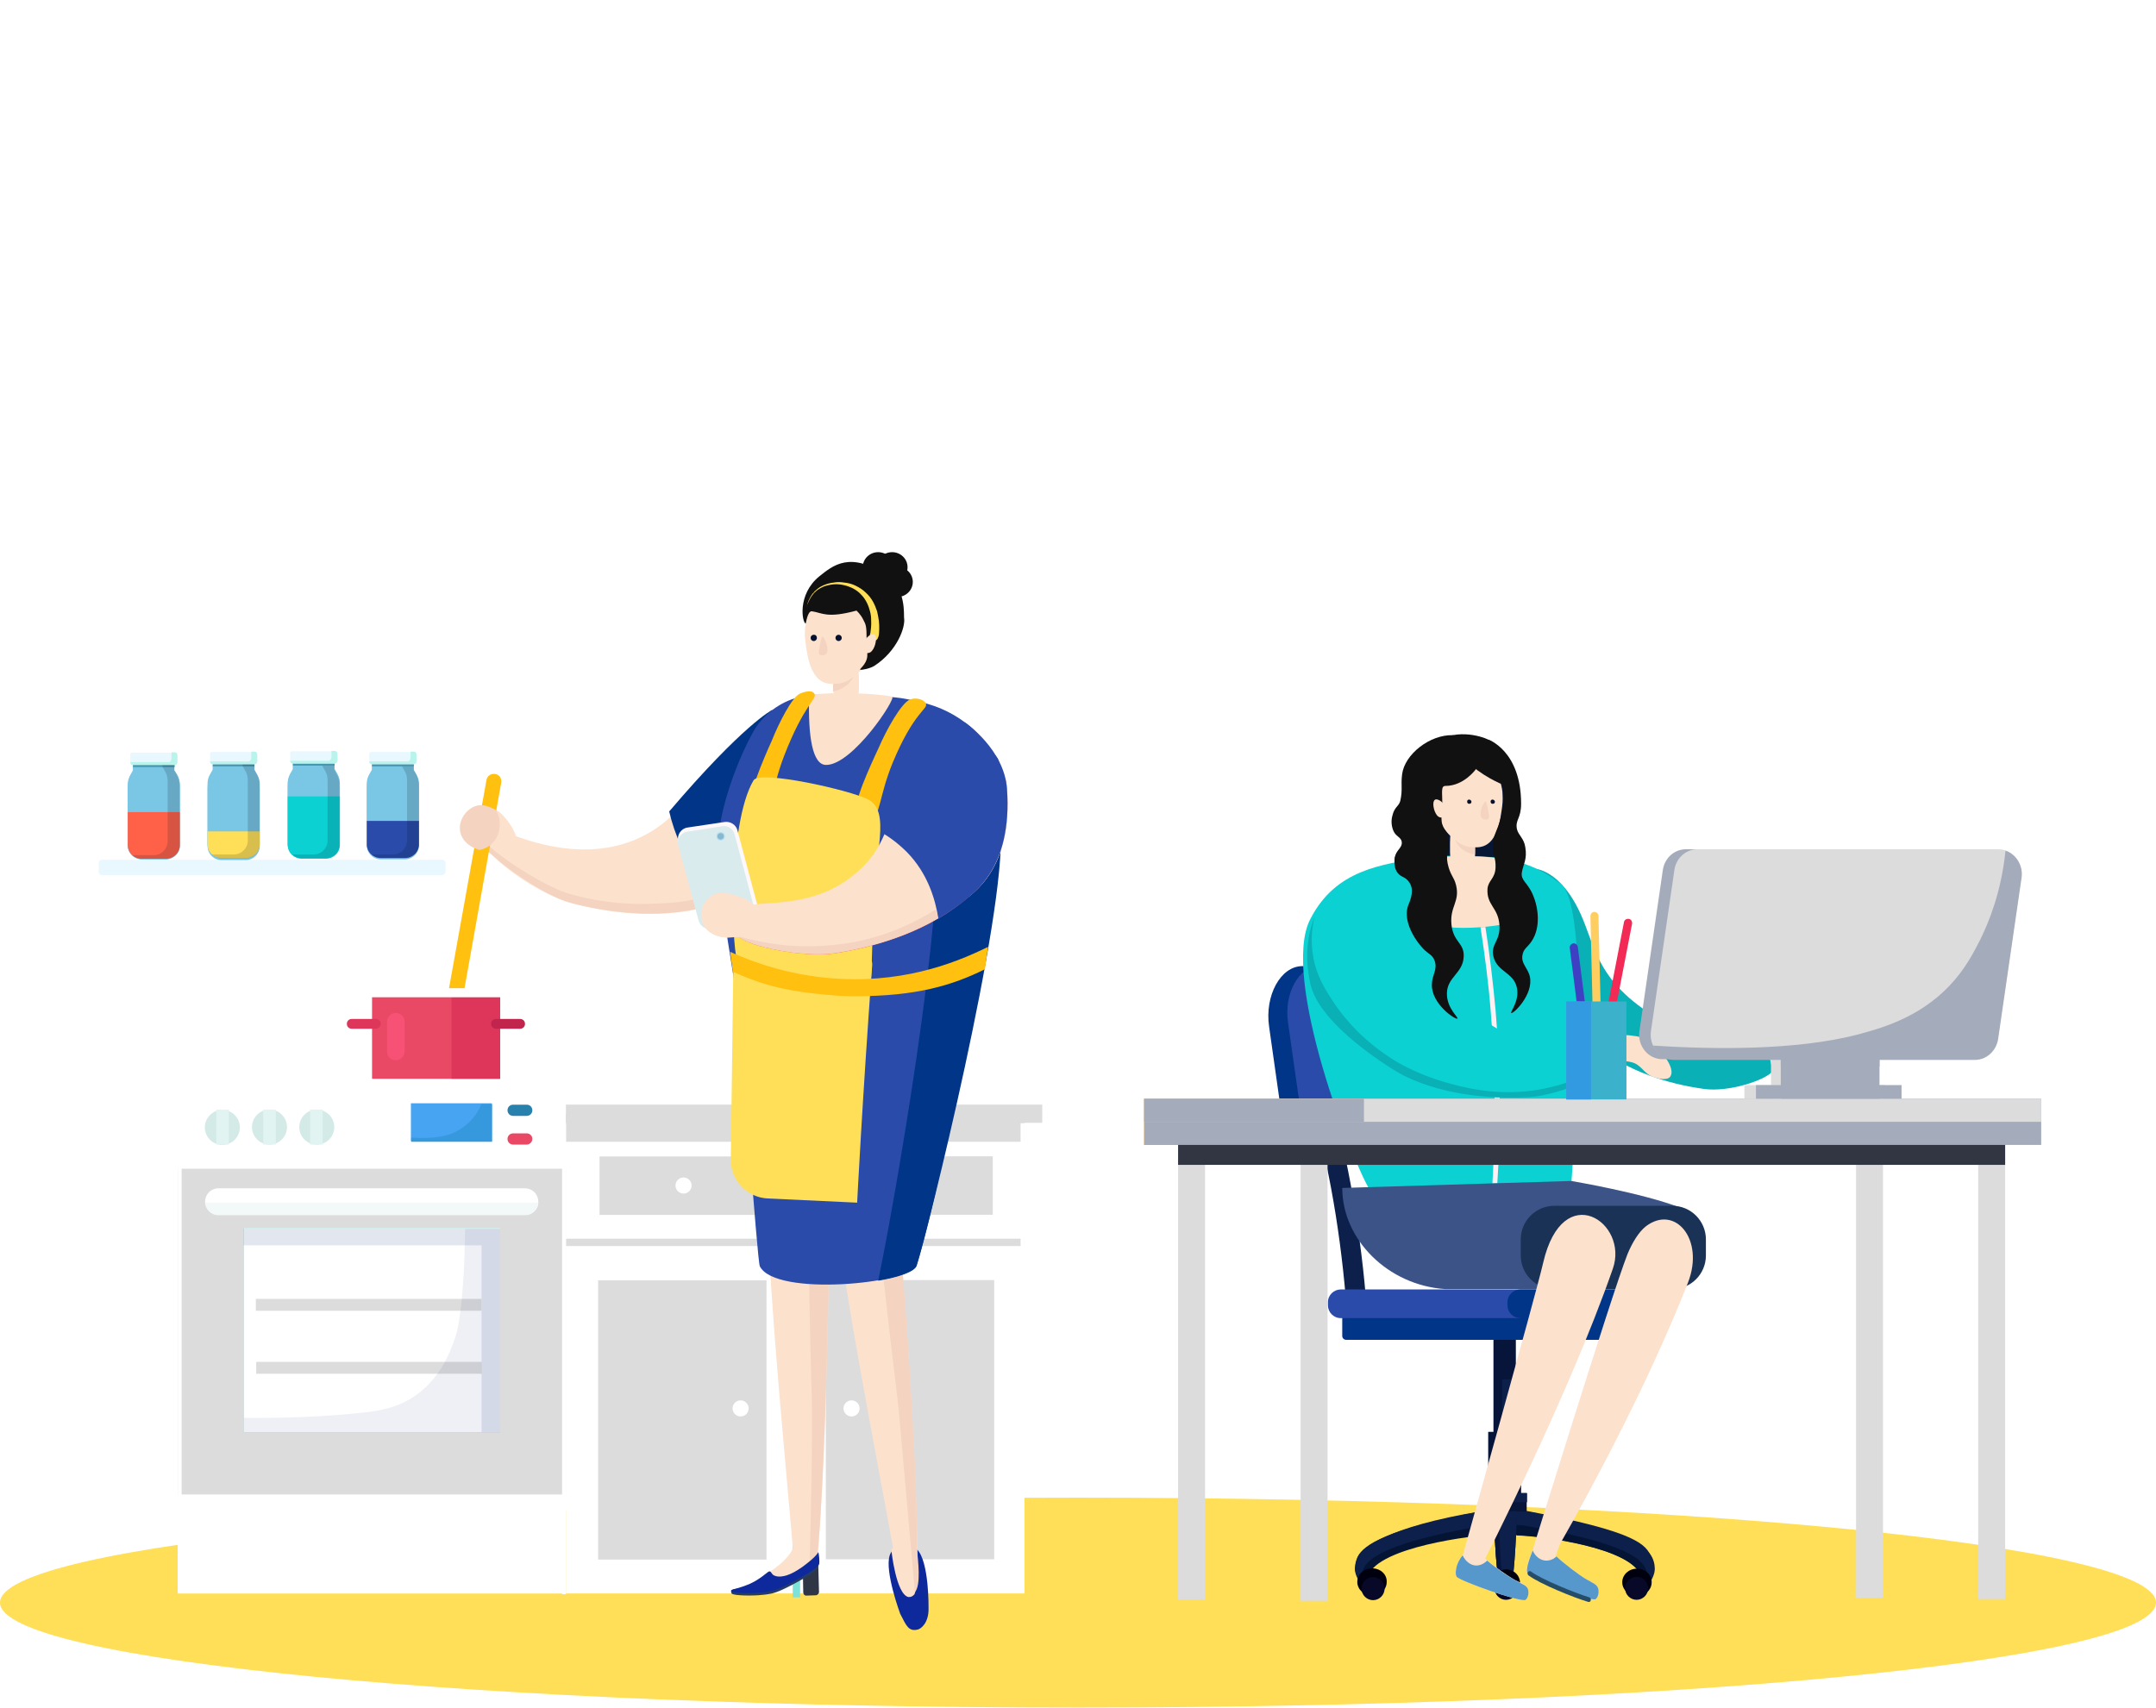 <svg id="i-index-point3" version="1.1" xmlns="http://www.w3.org/2000/svg" xmlns:xlink="http://www.w3.org/1999/xlink" x="0px" y="0px" viewBox="0 0 616 488" style="enable-background:new 0 0 616 488;" xml:space="preserve">
<style type="text/css">
	#i-index-point3 .st0{fill-rule:evenodd;clip-rule:evenodd;fill:#FFDF57;}
	#i-index-point3 .st1{fill:#FFFFFF;}
	#i-index-point3 .st2{fill:#DCDCDC;}
	#i-index-point3 .st3{fill:#7DE2D8;}
	#i-index-point3 .st4{opacity:0.13;fill:#1C3F84;}
	#i-index-point3 .st5{fill:#D3EAE7;}
	#i-index-point3 .st6{fill:#E1F4F2;}
	#i-index-point3 .st7{fill:#46A4F2;}
	#i-index-point3 .st8{fill:#3699DD;}
	#i-index-point3 .st9{fill:#2881AD;}
	#i-index-point3 .st10{fill:#EA4965;}
	#i-index-point3 .st11{opacity:7.000000e-02;fill:#16257C;}
	#i-index-point3 .st12{fill:#F2F9F8;}
	#i-index-point3 .st13{fill:#B8F4EB;}
	#i-index-point3 .st14{fill:#041435;}
	#i-index-point3 .st15{fill:#0D204C;}
	#i-index-point3 .st16{fill:#1D263F;}
	#i-index-point3 .st17{fill:#08153A;}
	#i-index-point3 .st18{fill:#01000F;}
	#i-index-point3 .st19{fill:#080828;}
	#i-index-point3 .st20{fill:#003587;}
	#i-index-point3 .st21{fill:#2A4BA9;}
	#i-index-point3 .st22{fill:#FCE1CD;}
	#i-index-point3 .st23{fill:#F4D3C1;}
	#i-index-point3 .st24{fill:#FFC00F;}
	#i-index-point3 .st25{fill:#DD365A;}
	#i-index-point3 .st26{fill:#F75276;}
	#i-index-point3 .st27{fill:#C1254E;}
	#i-index-point3 .st28{fill:#0E299B;}
	#i-index-point3 .st29{fill:#2F3747;}
	#i-index-point3 .st30{fill:#233B66;}
	#i-index-point3 .st31{fill:#FFDF57;}
	#i-index-point3 .st32{fill:#F27272;}
	#i-index-point3 .st33{fill:#FFF8FA;}
	#i-index-point3 .st34{fill:#DAEBED;}
	#i-index-point3 .st35{fill:#AEDCF6;}
	#i-index-point3 .st36{fill:#89B7CC;}
	#i-index-point3 .st37{fill:#111111;}
	#i-index-point3 .st38{fill:#061130;}
	#i-index-point3 .st39{fill:#09B0B6;}
	#i-index-point3 .st40{fill:#071635;}
	#i-index-point3 .st41{fill:#0BD1D3;}
	#i-index-point3 .st42{fill:#FFF0F4;}
	#i-index-point3 .st43{fill:#3C5387;}
	#i-index-point3 .st44{fill:#193256;}
	#i-index-point3 .st45{fill:#5697CC;}
	#i-index-point3 .st46{fill:#254D68;}
	#i-index-point3 .st47{fill:#E9F8FF;}
	#i-index-point3 .st48{fill:#F9A716;}
	#i-index-point3 .st49{fill:#323642;}
	#i-index-point3 .st50{fill:#A4ABBB;}
	#i-index-point3 .st51{fill:#7AC6E5;}
	#i-index-point3 .st52{fill:#4596AF;}
	#i-index-point3 .st53{fill:#FE6148;}
	#i-index-point3 .st54{opacity:0.16;fill:#011019;}
	#i-index-point3 .st55{fill:#F22A55;}
	#i-index-point3 .st56{fill:#3F3FC4;}
	#i-index-point3 .st57{fill:#FFCE61;}
	#i-index-point3 .st58{fill:#3BB1CC;}
	#i-index-point3 .st59{fill:#329AE0;}
</style>
<g>
	<path id="楕円形_1274_のコピー_3" class="st0" d="M308,428c170.1,0,308,13.4,308,30s-137.9,30-308,30S0,474.6,0,458
		S137.9,428,308,428z"/>
</g>
<g>
	<g>
		<rect x="50.8" y="308.6" class="st1" width="110.9" height="146.8"/>
		<rect x="50.8" y="334" class="st2" width="110.9" height="93.1"/>
		<rect x="69.7" y="351" class="st3" width="73.2" height="58.3"/>
		<rect x="69.7" y="351" class="st1" width="73.2" height="58.3"/>
		<polygon class="st4" points="69.6,351.1 69.6,355.9 137.6,355.9 137.6,409.3 142.9,409.3 142.9,351.1 		"/>
		<path class="st1" d="M150,347.2H62.4c-2.1,0-3.8-1.7-3.8-3.8l0,0c0-2.1,1.7-3.8,3.8-3.8H150c2.1,0,3.8,1.7,3.8,3.8l0,0
			C153.9,345.5,152.2,347.2,150,347.2z"/>
		<ellipse transform="matrix(0.23 -0.973 0.973 0.23 -264.507 309.993)" class="st5" cx="63.6" cy="322.1" rx="5" ry="5"/>
		<rect x="61.8" y="317.1" class="st6" width="3.6" height="10"/>
		<circle class="st5" cx="77" cy="322.1" r="5"/>
		<rect x="75.2" y="317.1" class="st6" width="3.6" height="10"/>
		<ellipse transform="matrix(0.924 -0.383 0.383 0.924 -116.384 59.109)" class="st5" cx="90.4" cy="322.1" rx="5" ry="5"/>
		<rect x="88.6" y="317.1" class="st6" width="3.6" height="10"/>
		<rect x="117.4" y="315.3" class="st7" width="23.1" height="10.8"/>
		<path class="st8" d="M137.5,315.5c-0.6,1.9-2.9,5.9-7.8,8.2c-2.4,1.1-6.5,1.8-12.2,1.4v1.2h23.1v-10.8H137.5z"/>
		<path class="st9" d="M150.5,318.9h-3.9c-0.9,0-1.6-0.7-1.6-1.6l0,0c0-0.9,0.7-1.6,1.6-1.6h3.9c0.9,0,1.6,0.7,1.6,1.6l0,0
			C152.1,318.2,151.4,318.9,150.5,318.9z"/>
		<path class="st10" d="M150.5,327.1h-3.9c-0.9,0-1.6-0.7-1.6-1.6l0,0c0-0.9,0.7-1.6,1.6-1.6h3.9c0.9,0,1.6,0.7,1.6,1.6l0,0
			C152.1,326.3,151.4,327.1,150.5,327.1z"/>
		<rect x="73.1" y="371.2" class="st2" width="64.5" height="3.4"/>
		<rect x="73.2" y="389.2" class="st2" width="64.5" height="3.4"/>
		<path class="st11" d="M132.9,351.1c-0.1,4.9-0.2,9.2-0.4,12.7c-0.8,13.2-1.9,16.9-2.5,18.6c-1.2,3.5-4,11.4-11.4,16.5
			c-5.1,3.5-10.2,4.2-14,4.7c-12.3,1.4-24.8,1.7-34.9,1.6v4.2h73.2v-58.2H132.9z"/>
		<path class="st12" d="M58.6,343.7c0.1,1.9,1.8,3.6,3.8,3.6H150c2.1,0,3.7-1.7,3.8-3.6H58.6z"/>
		<rect x="50.8" y="321" class="st1" width="1.1" height="134.2"/>
	</g>
</g>
<g>
	
		<rect x="161.7" y="318.3" transform="matrix(-1 -1.224647e-16 1.224647e-16 -1 454.408 773.679)" class="st1" width="131" height="137.1"/>
	
		<rect x="235.5" y="330.5" transform="matrix(-1 -1.224647e-16 1.224647e-16 -1 519.141 677.659)" class="st2" width="48.1" height="16.7"/>
	
		<rect x="235.9" y="365.9" transform="matrix(-1 -1.224647e-16 1.224647e-16 -1 519.956 811.517)" class="st2" width="48.1" height="79.8"/>
	<rect x="171.3" y="330.5" class="st2" width="48.1" height="16.7"/>
	<rect x="170.9" y="365.9" class="st2" width="48.1" height="79.8"/>
	<rect x="161.7" y="354" class="st2" width="131" height="2.1"/>
	<rect x="226.5" y="322.3" class="st3" width="2.1" height="134.2"/>
	<circle class="st1" cx="243.3" cy="402.5" r="2.3"/>
	<circle class="st1" cx="211.6" cy="402.5" r="2.3"/>
	<circle class="st13" cx="259.6" cy="339.6" r="2.3"/>
	<circle class="st1" cx="195.3" cy="338.8" r="2.3"/>
	
		<rect x="161.7" y="318.3" transform="matrix(-1 -1.224647e-16 1.224647e-16 -1 454.408 644.598)" class="st2" width="131" height="8"/>
	
		<rect x="161.7" y="315.7" transform="matrix(-1 -1.224647e-16 1.224647e-16 -1 459.487 636.584)" class="st2" width="136.1" height="5.2"/>
	<rect x="160.6" y="321.4" class="st1" width="1.1" height="134.2"/>
	<rect x="291.6" y="321" class="st1" width="1.1" height="134.2"/>
</g>
<g>
	<g>
		<path class="st14" d="M427.6,433.8c-0.4-0.7-4-1.2-4.3-1.9c-27.1,5.1-33.7,9.6-35.4,13c-0.8,1.7-0.8,3.5-0.8,3.5
			c0.1,2.7,2.9,6.1,2.9,5.1c0-0.7,0.3-1.9,1-3.4c3.2-7.9,29-11.3,36.6-11.6C427.1,437.9,428.2,434.9,427.6,433.8z"/>
		<path class="st15" d="M428.3,431.1c-29.1,4.2-38.6,10.4-40.3,13.8c-0.8,1.7-0.8,3.5-0.8,3.5c0.1,1.7,1.2,3.7,2,4.7
			c-0.2-0.5-0.3-1.1-0.3-1.6c0,0,0-1.8,0.8-3.5c1.7-3.4,9.7-8.2,38.1-12.6C427.8,435.3,428.5,431.8,428.3,431.1z"/>
		<path class="st16" d="M436.6,432c-0.3,0.6-0.9,2.8-1.3,3.5c-0.6,1-1.5,2.6-2.1,3.3c7.6,0.2,32.5,3.5,35.7,11.4
			c0.6,1.5,1,2.8,1,3.4c0,1,2.8-2.4,2.9-5.1c0,0,0.1-1.8-0.8-3.5C470.3,441.5,462.9,437.1,436.6,432z"/>
		<path class="st14" d="M436,432.1c-0.3,0.6-5.6,0.8-6,1.5c-0.6,1,3.5,4.4,3,5.1c7.6,0.2,32.5,3.5,35.7,11.4c0.6,1.5,1,2.8,1,3.4
			c0,1,2.8-2.4,2.9-5.1c0,0,0.1-1.8-0.8-3.5C470.1,441.5,463.1,437.3,436,432.1z"/>
		<path class="st15" d="M436.2,431.8c-1.2,0-5.2-0.9-5.6-0.1c0,0.1-2.3,2.3-1,3.5c0.6,0.5,5.5,0.7,5.4,0.7
			c26.8,4.5,33.4,8.8,35.1,12.2c0.9,1.7,0.8,3.5,0.8,3.5c0,0.5-0.1,1.1-0.3,1.6c0.8-1,2-3,2-4.7c0,0,0.1-1.8-0.8-3.5
			C470.3,441.5,468.1,437.8,436.2,431.8z"/>
		<rect x="426.7" y="374.7" class="st17" width="6.4" height="39.5"/>
		<rect x="429.2" y="394.2" class="st15" width="3.9" height="13.8"/>
		<rect x="425.2" y="409.2" class="st17" width="9.4" height="19.6"/>
		<rect x="428.3" y="409.2" class="st15" width="6.3" height="15.7"/>
		<rect x="423.7" y="426.7" class="st17" width="12.5" height="5.3"/>
		<rect x="426.3" y="426.7" class="st15" width="10" height="2.6"/>
		<path class="st17" d="M427,431.7c-0.3,1.7,0.4,19,1.6,21.4c0.1,0.2,2.5,1.5,3.2,0c0.9-1.9,1.7-20.4,1.6-21.4
			C433.4,429.5,427.4,429.5,427,431.7z"/>
		<path class="st15" d="M427,431.7c-0.3,1.7,0.4,19,1.6,21.4c0.1,0.2,2.5,1.5,3.2,0c0.9-1.9,1.7-20.4,1.6-21.4
			C433.4,429.5,427.4,429.5,427,431.7z"/>
		<path class="st17" d="M427,431.7c-0.3,1.7,0.4,19,1.6,21.4c0,0.1,0.4,0.3,1,0.5c-0.9-5-1.4-18.4-1.2-19.9c0.3-2.4,5.5-1.7,5.5-1.8
			C433.9,428.9,427.4,429.5,427,431.7z"/>
		<path class="st18" d="M392,448.2c-2.3,0-4.2,1.7-4.2,3.9c0,2.1,1.9,3.9,4.2,3.9c2.3,0,4.2-1.7,4.2-3.9
			C396.3,449.9,394.4,448.2,392,448.2z"/>
		<path class="st18" d="M430.3,448.5c-2.2,0-4,1.7-4,3.9c0,2.1,1.8,3.9,4,3.9c2.2,0,4-1.7,4-3.9
			C434.3,450.2,432.5,448.5,430.3,448.5z"/>
		<path class="st18" d="M467.7,448.3c-2.3,0-4.2,1.7-4.2,3.9c0,2.1,1.9,3.9,4.2,3.9c2.3,0,4.2-1.7,4.2-3.9
			C472,450.1,470.1,448.3,467.7,448.3z"/>
		<path class="st19" d="M392.3,450.7c-1.8,0-3.3,1.5-3.3,3.3c0,1.8,1.5,3.3,3.3,3.3c1.8,0,3.3-1.5,3.3-3.3
			C395.6,452.1,394.1,450.7,392.3,450.7z"/>
		<path class="st19" d="M430.3,450.6c-1.8,0-3.3,1.5-3.3,3.3c0,1.8,1.5,3.3,3.3,3.3c1.8,0,3.3-1.5,3.3-3.3
			C433.5,452.1,432.1,450.6,430.3,450.6z"/>
		<path class="st19" d="M467.6,450.6c-1.8,0-3.3,1.5-3.3,3.3c0,1.8,1.5,3.3,3.3,3.3s3.3-1.5,3.3-3.3
			C470.9,452.1,469.4,450.6,467.6,450.6z"/>
		<path class="st20" d="M472.3,382.9l-87.7,0c-0.6,0-1.1-0.5-1.1-1.1l0-8.9l89.9,0l0,8.9C473.4,382.4,472.9,382.9,472.3,382.9z"/>
		<path class="st15" d="M384.5,370.8c-0.9-10.5-2.3-21.1-4.2-31.3c-1.8-9.5-4-19-6.6-28.2l5.5-1.6c2.6,9.4,4.9,19,6.7,28.7
			c1.9,10.5,3.4,21.2,4.3,31.9L384.5,370.8z"/>
		<path class="st21" d="M462.1,376.7l-79,0c-2.1,0-3.7-1.7-3.7-3.7l0-0.8c0-2.1,1.7-3.7,3.7-3.7l79,0c2.1,0,3.7,1.7,3.7,3.7l0,0.8
			C465.9,375,464.2,376.7,462.1,376.7z"/>
		<g>
			<path class="st20" d="M419.1,326.6l-43.9,0.1c-4.6,0-8.6-4.8-9.5-11.4l-3.1-21.9c-1.3-8.9,3.3-17.3,9.5-17.3l43.7,0
				c4.6,0,8.5,4.7,9.5,11.2l3.3,21.8C429.9,318.1,425.3,326.6,419.1,326.6z"/>
			<path class="st21" d="M421,323.2l-41.2,0.1c-4.3,0-8.1-4.4-8.9-10.7l-2.9-20.4c-1.2-8.3,3.1-16.1,8.9-16.1l41,0
				c4.3,0,8,4.4,8.9,10.5l3.1,20.4C431.1,315.3,426.8,323.2,421,323.2z"/>
		</g>
		<path class="st20" d="M475.4,376.7l-41,0c-2.1,0-3.7-1.7-3.7-3.7l0-0.8c0-2.1,1.7-3.7,3.7-3.7l41,0c2.1,0,3.7,1.7,3.7,3.7l0,0.8
			C479.1,375,477.5,376.7,475.4,376.7z"/>
		<path class="st20" d="M474,382.9l-38.8,0c-0.4,0-0.7-0.3-0.7-0.7l0-9.4l40.1,0l0,9.4C474.7,382.6,474.4,382.9,474,382.9z"/>
	</g>
</g>
<g>
	<g>
		<g>
			<path class="st22" d="M147.5,240.2c0.2-2.9-3.9-7.7-5.2-8.4c-1.8-1-4-2.2-6.4-1.4c-2.5,0.9-4.5,3.6-4.4,6.4
				c0.1,3.6,3.5,5.6,5.8,6.2C148,245.8,147.3,243.5,147.5,240.2z"/>
			<path class="st22" d="M198.4,224.7c0,0-13.9,29.5-54,13.1c-1-0.4-4.8,4.7-4.8,4.7c1,3.5,14.7,13.2,23.6,15.6
				c8.6,2.3,24.2,5.1,39,1c3.4-0.9,26.8-9.5,27.1-22.4C229.6,225.6,198.4,224.7,198.4,224.7z"/>
			<path class="st23" d="M219.2,245.8c-3.1,2.2-6.3,6.2-15.5,9.6c-6.8,2.6-12.4,2.7-18.2,2.9c-4,0.1-12.5,0.1-22.6-2.8
				c-6.2-1.7-18-9-23.1-13.7c-0.2,0.4-3.7-2.5-3.7-2.5c1,3.5,18,16.4,27,18.7c8.6,2.3,24.2,5.1,39,1c2.2-0.6,12.8-4.4,20.1-10.5
				C221.2,246.1,220,245.2,219.2,245.8z"/>
			<path class="st20" d="M220.6,202.9c0,0-8.2,4.1-29.4,29c0.7,3.1,1.9,6.7,3.6,10.4c3.2,6.9,7.2,12,10.8,15.6
				c7.5-2.9,23.6-10.5,23.8-21.2C229.6,225.6,220.6,202.9,220.6,202.9z"/>
		</g>
		<g>
			<g>
				<path class="st24" d="M131.1,291.5l-4.3-0.8l12.2-67.8c0.2-1.2,1.3-1.9,2.5-1.7l0,0c1.2,0.2,1.9,1.3,1.7,2.5L131.1,291.5z"/>
				<rect x="106.3" y="282.8" class="st10" width="36.6" height="25.5"/>
				<rect x="129" y="282.8" class="st25" width="13.9" height="25.5"/>
				<path class="st26" d="M113.1,303L113.1,303c-1.4,0-2.5-1.1-2.5-2.5V292c0-1.4,1.1-2.5,2.5-2.5l0,0c1.4,0,2.5,1.1,2.5,2.5v8.6
					C115.5,301.9,114.4,303,113.1,303z"/>
				<path class="st1" d="M142.9,285h-36.7c-0.7,0-1.3-0.6-1.3-1.3l0,0c0-0.7,0.6-1.3,1.3-1.3h36.7c0.7,0,1.3,0.6,1.3,1.3l0,0
					C144.2,284.4,143.6,285,142.9,285z"/>
				<path class="st25" d="M107.4,294h-6.9c-0.8,0-1.4-0.6-1.4-1.4l0,0c0-0.8,0.6-1.4,1.4-1.4h6.9c0.8,0,1.4,0.6,1.4,1.4l0,0
					C108.8,293.3,108.1,294,107.4,294z"/>
				<path class="st27" d="M141.7,294h6.9c0.8,0,1.4-0.6,1.4-1.4l0,0c0-0.8-0.6-1.4-1.4-1.4h-6.9c-0.8,0-1.4,0.6-1.4,1.4l0,0
					C140.3,293.3,140.9,294,141.7,294z"/>
			</g>
			<path class="st23" d="M140.9,240.7c2.5-2.7,1.8-6.4,1.8-6.6c-0.2-0.9-0.5-1.8-1-2.6c-1.7-0.9-3.7-1.9-5.9-1.1
				c-2.5,0.9-4.5,3.6-4.4,6.4c0.1,3.5,3.3,5.5,5.6,6.1C138.6,242.6,140,241.8,140.9,240.7z"/>
		</g>
	</g>
	<g>
		<path class="st28" d="M262.2,465.7L262.2,465.7c1-0.2,3.2-2,3.1-6.1c0,0,0.2-13.4-3.3-16.8c-2.4-2.3-6.7-1.5-7.8,1.7
			c-1.5,4.6,3,16.7,3,16.7C259,464.7,259.6,466.3,262.2,465.7z"/>
		<path class="st22" d="M261.5,444c0.5,2.3,0.5,10.9-0.3,11.7c-0.4,0.5-1.1,0.8-1.7,0.7c-3.5-0.9-4.8-13.2-4.8-13.2
			C254.2,441.3,261.1,442.5,261.5,444z"/>
		<path class="st22" d="M226.5,442.6c-1.6,3.5-6.2,6.5-8.2,7.5l0,0c0,0.3,0,0.5,0.2,0.7c1,1.2,6.6,0.3,7.1,0.1
			c1.6-0.6,3.3-2.8,5.5-4.6c0,0-0.1-0.1-0.1-0.1C231.1,446.1,226.6,442.4,226.5,442.6z"/>
		<path class="st22" d="M236.9,321.2c-0.1-1.7-11-6.2-16.3,0.7c-5.5,7.1,4.9,104.7,6.3,125.5c2.2-0.2,4.3-0.3,6.5-0.5
			C236.4,417.5,237.6,332.6,236.9,321.2z"/>
		<path class="st23" d="M236.9,321.2c0-0.8-2.4-2.2-5.5-2.8c0.1,11.4-0.4,22.1-0.3,38c0.2,28.8,0.9,39.6,0.9,48.5
			c0,11-0.2,25.3-0.7,42.2c0.7-0.1,1.4-0.1,2-0.2C236.4,417.5,237.6,332.6,236.9,321.2z"/>
		<path class="st29" d="M233.2,455.9l-2.9,0.1c-0.4,0-0.8-0.4-0.8-0.9l-0.1-5.6c0-0.3,0.1-0.6,0.4-0.8l2.8-1.8
			c0.5-0.3,1.1,0.1,1.2,0.7l0.2,7.4C234,455.4,233.6,455.8,233.2,455.9z"/>
		<path class="st30" d="M233.9,447.3c-0.5,1.4-1.5,2.3-5.7,4.6c-5.2,2.9-6.9,3.3-7.7,3.5c-1.5,0.3-2.6,0.4-3.9,0.5
			c-3.5,0.2-7.6,0-7.6-0.6c0-0.2-0.5-0.8,0.5-1.1s3.3-0.2,4.9-1c2.9-1.3,4.5-3.4,5.4-3.5c0.7-0.1,0.6,0.8,1.6,1.2
			c0.5,0.2,1.5,0.5,3.5-0.1c1.5-0.5,2.7-1.2,4.3-2.3c3.2-2.3,3.9-4.2,4.5-3.8C234,445,234.3,446.4,233.9,447.3z"/>
		<path class="st28" d="M234.1,446.3c0,1.4-1.7,2.5-6,4.9c-5.2,2.9-6.9,3.3-7.7,3.5c-1.5,0.3-2.6,0.4-3.9,0.5
			c-3.5,0.2-7.6,0-7.6-0.6c0-0.4,2.2-0.6,5.4-2c2.9-1.3,4.9-3.3,5.4-3.5c0.7-0.2,0.6,0.8,1.6,1.2c0.5,0.2,1.5,0.5,3.5-0.1
			c1.5-0.5,2.7-1.2,4.3-2.3c3.2-2.3,4.4-3.7,4.6-4.2C233.9,443.1,234.1,445.3,234.1,446.3z"/>
		<path class="st22" d="M254,320.5c-0.2-1.7-11.5-5.2-16.2,2.2c-4.8,7.6,14.6,102.8,18,123.4c2.1-0.4,4.2,0.3,6.3,0
			C262.4,416.4,255.7,331.8,254,320.5z"/>
		<path class="st23" d="M254,320.5c-0.1-0.8-2.6-2-5.7-2.2c1.2,11.4,1.6,22,3.2,37.9c2.9,28.7,4.6,39.4,5.4,48.2
			c1,11,4.5,50.6,4.5,50.6c1.8-1.9,0.9-9.2,0.6-12.1C262.3,413.2,255.7,331.8,254,320.5z"/>
		<path class="st21" d="M216.3,207.4c3.3-4.6,8.3-7.7,14-8.6c0,0,0.1,0,0.1,0c7.2-1.2,24.3,0.3,27,0.7c6.6,1.1,12.4,2.5,18.5,7.1
			c3.5,2.6,3.7,3.7,9,9.9c4.4,5.2-7.7,78.3-11.1,80.2c-0.2,20.5-9,55.9-11.9,64.9c-1.7,5.2-40.3,9.1-44.8,0.3
			c-0.8-1.6-5.3-67.5-7-79.3c-1.2-8.4-3.8-21.9-5-35.9C203.8,230.9,213.9,210.7,216.3,207.4z"/>
		<path class="st20" d="M285.9,237c-0.3-5.4-10.5,2.3-18.8,0c3.5,20.9-12,109.5-16.2,129c6-1,10.5-2.6,11-4.3
			C265,352.1,287.5,261.5,285.9,237z"/>
		<path class="st22" d="M236,218.6c-3.8,0-5.2-7.9-4.8-20c7.3-1,19.8-0.4,23.7,0.5C256.2,199.5,243.6,218.7,236,218.6z"/>
		<g>
			<path class="st22" d="M245,189.8c0.5,0.8,0.5,7.8,0.3,8.5c-0.7,2.1-3.7,3.2-5.8,1.9c-0.7-0.5-1.1-1-1.2-1.2c-0.5-1.5,0-6.8,0-6.8
				C239.9,188.9,244,188.2,245,189.8z"/>
			<path class="st23" d="M238.2,192.2c1.4-2.9,4.8-3.8,6.3-2.9c0.1,0.9,0,1.9-0.2,2.6c-0.4,2-1.6,3.2-1.9,3.5
				c-1.1,1.1-2.8,1.9-4.4,2.2C238,195.5,238.2,192.2,238.2,192.2z"/>
		</g>
		<path class="st24" d="M244.9,230.5c-0.8-2.4,6.1-16.6,6.2-16.9c2.1-4.9,6.4-12.7,8.9-13.7c1.6-0.6,3.9-0.1,4.5,1.1
			c0.9,1.6-3.3,2.1-9.5,17.1c-3.9,9.6-3.6,15.7-6.2,16.1C247.4,234.4,245.6,232.4,244.9,230.5z"/>
		<path class="st24" d="M214.8,228.3c-0.8-2.4,5.6-16.4,5.7-16.6c1.9-4.8,5.8-12.6,8.1-13.5c1.5-0.6,3.5-1.1,4.1,0.1
			c0.8,1.5-3,3-8.7,17.8c-3.6,9.4-3.3,15.5-5.6,15.8C217,232.2,215.4,230.2,214.8,228.3z"/>
		<path class="st31" d="M215.3,223c-7.5,12.7-6.4,50.7-4.2,52.8c10.8,10.5,28.4,14,37.1,8.1c0.8-0.6,1-11.7,1.3-25.2
			c0.4-14.7,5.1-26.7-1.4-30.2C243,225.8,217,220,215.3,223z"/>
		<path class="st31" d="M244.9,343.7l-25.6-1.2c-5.9-0.3-10.6-5.2-10.5-11.2l0.7-53.6c0,0,40.3-11.9,39.7-1.9
			C246.4,313.9,244.9,343.7,244.9,343.7z"/>
		<path class="st24" d="M244.4,284.7c-2.6,0-5.3-0.1-8.1-0.4c-10.2-0.9-17.4-2.3-26.9-6.6l-0.8-5.7c9,4.1,18.4,6.6,28.1,7.5
			c20.1,1.8,35.3-3.8,45.6-8.9l-0.9,6.4C272.1,281.6,261.9,284.7,244.4,284.7z"/>
	</g>
	<g id="i-index-point3-smart">
		<path class="st22" d="M210.9,267.5c0,0,0.8-7.8,1.7-8.3c0.6-0.3,1.5-0.6,2.7-0.7c-1.5-1.6-4.4-2.4-5.5-2.7c-2-0.5-4.4-1.2-6.6,0.2
			c-2.2,1.5-3.4,4.6-2.6,7.3c0,0.2,0.1,0.3,0.2,0.5c3.2,1.4,6.6,2.8,10.3,3.8C211,267.6,210.9,267.5,210.9,267.5z"/>
		<path class="st22" d="M200.8,263.8c1.2,3.1,4.7,4.1,7,4.1c1.3,0,2.4-0.1,3.4-0.2c0,0-0.1-0.1-0.1-0.1
			C207.3,266.6,203.9,265.2,200.8,263.8z"/>
		<path class="st22" d="M211,267.6C211.1,267.7,211.1,267.7,211,267.6c0.1,0.1,0.2,0.1,0.2,0.1C211.2,267.7,211.1,267.7,211,267.6z"
			/>
		<path class="st22" d="M210.9,267.5c0,0,0.1,0.1,0.1,0.1c0.1,0,0.2,0,0.2,0.1c7-0.9,5.5-4.7,4.9-7.5c-0.1-0.6-0.5-1.2-0.9-1.7
			c-1.2,0.2-2.1,0.4-2.7,0.7C211.7,259.7,210.9,267.5,210.9,267.5z"/>
		<path class="st32" d="M287.7,225.3c-0.1-0.9-0.2-1.8-0.4-2.6c-0.2,4.4-0.7,8-1.3,10.8c-1.2,5.7-2.4,11.1-6.7,16.6
			c-0.9,1.1-2.7,3.2-6.9,6.4c-3.8,2.8-13,9.6-27.2,12.6c-2.5,0.5-11.2,2.2-22.2,1c-4.1-0.5-8-1.3-11.7-2.3c0,0-0.1,0-0.1,0
			c3,2.8,18.8,6,27.7,4.6c8.8-1.4,24.2-5,36.2-14.7C277.7,255.4,289.4,248.5,287.7,225.3z"/>
		<path class="st22" d="M210.9,267.5c0,0,0.8-7.8,1.7-8.3c0.6-0.3,1.5-0.6,2.7-0.7c-1.5-1.6-4.4-2.4-5.5-2.7c-2-0.5-4.4-1.2-6.6,0.2
			c-2.2,1.5-3.4,4.6-2.6,7.3c1,3.4,4.8,4.6,7.1,4.6c1.3,0,2.4-0.1,3.4-0.2C211,267.6,211,267.6,210.9,267.5z"/>
		<path class="st22" d="M216.2,260.2c-0.1-0.6-0.5-1.2-0.9-1.7c-1.2,0.2-2.1,0.4-2.7,0.7c-0.9,0.5-1.7,8.3-1.7,8.3
			c0.1,0.1,0.1,0.1,0.2,0.2C218.3,266.9,216.7,263,216.2,260.2z"/>
		<path class="st32" d="M269.3,261.6c-0.1,0.1-0.2,0.1-0.3,0.2C269.1,261.8,269.2,261.7,269.3,261.6z"/>
		<path class="st32" d="M270.4,260.9c-0.1,0.1-0.2,0.1-0.3,0.2C270.2,261,270.3,261,270.4,260.9z"/>
		<path class="st32" d="M273.9,258.4c-0.1,0.1-0.2,0.2-0.3,0.2C273.7,258.6,273.8,258.5,273.9,258.4z"/>
		<path class="st32" d="M272.9,259.2c-0.1,0.1-0.2,0.2-0.3,0.2C272.6,259.4,272.8,259.3,272.9,259.2z"/>
		<path class="st32" d="M271.5,260.2C271.5,260.2,271.5,260.2,271.5,260.2C271.5,260.2,271.5,260.2,271.5,260.2z"/>
		<path class="st22" d="M275,257.6c-0.3,0.3-0.7,0.5-1,0.8C274.3,258.2,274.6,257.9,275,257.6z"/>
		<path class="st22" d="M273.6,258.7c-0.3,0.2-0.5,0.4-0.8,0.6C273.1,259,273.4,258.9,273.6,258.7z"/>
		<path class="st22" d="M272.5,259.5c-0.3,0.2-0.7,0.5-1,0.7C271.9,259.9,272.2,259.7,272.5,259.5z"/>
		<path class="st22" d="M269,261.8c-0.3,0.2-0.7,0.4-1,0.6C268.3,262.2,268.6,262,269,261.8z"/>
		<path class="st22" d="M270.1,261.1c-0.3,0.2-0.5,0.3-0.8,0.5C269.6,261.4,269.8,261.3,270.1,261.1z"/>
		<path class="st22" d="M271.5,260.2c-0.3,0.2-0.7,0.5-1.1,0.7C270.8,260.7,271.1,260.4,271.5,260.2z"/>
		<path class="st22" d="M216.2,260.2c-0.1-0.6-0.5-1.2-0.9-1.7c-1.2,0.2-2.1,0.4-2.7,0.7c-0.9,0.5-1.7,8.3-1.7,8.3
			c0.1,0.1,0.1,0.1,0.2,0.2C218.3,266.9,216.7,263,216.2,260.2z"/>
		<path class="st33" d="M203.3,264.8l10.6-1.6c1.9-0.3,3.1-2.2,2.6-4.1l-5.8-21.8c-0.4-1.6-2-2.6-3.6-2.4l-10.7,1.6
			c-1.9,0.3-3.1,2.2-2.6,4.1l6,21.8C200.2,264,201.7,265,203.3,264.8z"/>
		<path class="st34" d="M203,265.4l10.1-1.5c1.8-0.3,3-2.1,2.5-4l-5.7-21.4c-0.4-1.6-1.9-2.6-3.4-2.4l-10.2,1.6
			c-1.8,0.3-3,2.2-2.5,4l5.8,21.4C200,264.6,201.5,265.7,203,265.4z"/>
		<circle class="st35" cx="205.9" cy="239" r="1.2"/>
		<circle class="st36" cx="205.9" cy="239" r="0.9"/>
		<path class="st22" d="M216.2,260.2c-0.6-2.8-5-4-6.4-4.4c-2-0.5-4.4-1.2-6.6,0.2c-2.2,1.5-3.4,4.6-2.6,7.3c1,3.4,4.8,4.6,7.1,4.6
			C218.8,267.9,216.8,263.4,216.2,260.2z"/>
		<path class="st22" d="M260.1,222.2c-7.7,12-5.5,20.1-17.8,29.1c-11.8,8.6-26,5.9-29.7,7.9c-0.9,0.5-1.7,8.3-1.7,8.3
			c2.4,2.8,18.7,6.3,27.9,4.8c8.8-1.4,24.2-5,36.2-14.7c2.8-2.2,14.5-9.1,12.7-32.3C286.9,214.2,267.6,210.4,260.1,222.2z"/>
		<path class="st21" d="M287.7,225.3c-0.8-11.1-11.8-18.7-11.8-18.7s-7.4-4-14.9,7.8c-4.6,7.2-6,15.9-9,23.6
			c2.3,1.3,4.8,3.2,7.2,5.6c5.8,6,8,13.2,8.9,18.9c2.4-1.4,4.8-3,7.1-4.8C277.7,255.4,289.4,248.5,287.7,225.3z"/>
		<path class="st23" d="M267.4,259.9c-4.9,3.1-12.4,7-22.2,9.1c-2.5,0.5-11.2,2.2-22.2,1c-4.1-0.5-8-1.3-11.7-2.3c0,0-0.1,0-0.1,0
			c3,2.8,18.8,6,27.7,4.6c7.1-1.1,18.7-3.7,29.2-9.9c0,0-0.1,0-0.1,0.1C267.8,261.6,267.6,260.8,267.4,259.9z"/>
	</g>
	<g id="i-index-point3-head">
		<ellipse class="st37" cx="254.9" cy="162.1" rx="4.4" ry="4.3"/>
		<ellipse class="st37" cx="250.9" cy="162.1" rx="4.4" ry="4.3"/>
		<ellipse class="st37" cx="256.4" cy="166.3" rx="4.4" ry="4.3"/>
		<path class="st22" d="M231.9,172.1c-0.4,0.5-0.6,1.7-1.2,4.1c-0.4,1.7-0.6,2.6-0.7,3.7c-0.1,1.7,0,2.8,0.3,4.9
			c1.5,11.5,6.4,10.7,8.8,10.6c3.3-0.2,5.4-2.4,6.8-3.8c0.6-0.6,6.8-7.4,3.7-14c-1.5-3.3-3.3-7.3-4.4-7.9
			C241,167.4,233.8,169.6,231.9,172.1z"/>
		<path class="st23" d="M234.9,181.9c-0.2,0-1.2,4.7-0.9,5c0.4,0.5,1.5,0.5,2,0C237.2,185.8,235.5,181.8,234.9,181.9z"/>
		<path class="st38" d="M240.5,182.3c0,0.5-0.4,0.9-0.9,0.9c-0.5,0-0.9-0.4-0.9-0.9c0-0.5,0.4-0.9,0.9-0.9
			C240.1,181.4,240.5,181.8,240.5,182.3z"/>
		<path class="st38" d="M233.4,182.3c0,0.5-0.4,0.9-0.9,0.9c-0.5,0-0.9-0.4-0.9-0.9c0-0.5,0.4-0.9,0.9-0.9
			C233.1,181.4,233.4,181.8,233.4,182.3z"/>
		<path class="st37" d="M258.3,176.5c-0.1-0.7,0.6-8.1-4.6-11.8c-10.8-7.5-15.8-3-19.6,0c-6.4,5.2-4.9,13.3-3.9,13.5
			c0.1,0,0.5-3.7,1.8-3.5c2.9,0.4,4.2,2.1,12.7-0.2c0,0,1.2,1,2,2.7c0.7,1.3,0.9,1.8,0.9,5.5c0,2.9,0.3,2.5,0.2,4.8
			c-0.2,2.5-2.5,3.8-2,3.9c0.4,0.1,2.7-0.3,4-1.1C256.3,186.1,258.8,179.2,258.3,176.5z"/>
		<path class="st31" d="M251.1,181.5c0.1-1,0.2-2.4,0-4.1c-0.1-0.8-0.3-1.8-0.5-2.7c-0.3-0.9-0.7-1.9-1.2-2.8
			c-0.5-0.9-1.2-1.8-2.1-2.6c-0.8-0.8-1.8-1.4-2.8-1.9c-1-0.5-2.1-0.8-3.2-0.9c-1.1-0.2-2.2-0.2-3.2,0c-1,0.1-2,0.4-2.9,0.8
			c-0.9,0.4-1.6,0.9-2.2,1.5c-0.2,0.1-0.3,0.3-0.4,0.4c-0.1,0.2-0.3,0.3-0.4,0.4c-0.2,0.3-0.4,0.6-0.6,0.9c-0.3,0.6-0.6,1.1-0.7,1.5
			c-0.2,0.4-0.2,0.8-0.3,1c-0.1,0.2-0.1,0.4-0.1,0.4s0-0.1,0.1-0.4c0.1-0.2,0.2-0.6,0.4-1c0.2-0.4,0.4-0.9,0.8-1.5
			c0.2-0.3,0.4-0.5,0.6-0.8c0.1-0.1,0.2-0.3,0.4-0.4c0.1-0.1,0.3-0.3,0.4-0.4c0.6-0.5,1.3-0.9,2.2-1.3c0.8-0.3,1.8-0.5,2.7-0.6
			c1-0.1,2,0,2.9,0.2c1,0.2,2,0.6,2.8,1c0.9,0.5,1.7,1.1,2.3,1.8c0.7,0.7,1.2,1.5,1.6,2.3c0.4,0.8,0.7,1.7,0.9,2.5
			c0.2,0.8,0.3,1.6,0.3,2.4c0.1,1.5-0.1,2.8-0.2,3.6c-0.1,0.4-0.2,0.7-0.2,0.9c0,0.1-0.1,0.2-0.1,0.2c0,0,0,0.1,0,0.1
			S250.4,184.7,251.1,181.5z"/>
		<path class="st22" d="M248.8,181.4c0.2-0.1,1-0.4,1.3,0.3c0.5,1-0.1,3.8-1.4,4.7c-1,0.6-2.1,0-2.3-1.1
			C246.3,183.8,247.6,181.9,248.8,181.4z"/>
	</g>
</g>
<g>
	<g id="i-index-point3-arm-right">
		<path class="st22" d="M501.1,301.1c6-1.4,11.2,0.3,11.2,0.3c5.2,4.2,7.1,7.8,6,9.4c-0.7,1-3,0.6-4.1,0.3c-3.1-0.9-3.3-3.2-6.3-3.8
			c-1.5-0.3-4.2-2.8-7.5-0.4C499.3,307.8,501.1,301.1,501.1,301.1z"/>
		<path class="st39" d="M452.3,262.8c4.3,10.6,5.4,21.4,30.3,32.9c10.8,5,17.5,4.6,20.9,4.6c2.6,0,2.8,6,2.8,6
			c-1.9,2.3-12.1,5.9-19.5,4.9c-7.1-1-19.6-3.7-29.5-11.4c-2.3-1.8-27.4-15.7-26.8-44.8C430.6,246.1,444.3,243.2,452.3,262.8z"/>
	</g>
	<g>
		<path class="st37" d="M415.1,210.1c-6.6-0.2-13.8,5.5-14.5,11.2c-0.4,3.1,0.2,4.3-0.5,7.5c-0.4,1.7-1.7,1.7-2.3,4.4
			c-0.4,1.5-0.2,3,0.3,4.2c0.7,1.7,2.2,1.8,2.4,3.2c0.2,1.3-1,2.1-1.6,3.3c-1.8,3.7,1.8,10.4,3.8,10.1c2.1-0.2,2.8-8.4,3.3-14
			C406.8,230.9,418.5,210.2,415.1,210.1z"/>
		<path class="st40" d="M408.2,249.2c3.8,6,17.1,7.2,21.4,2.1c1.4-1.6,0.8-2.7,1.6-12.1c0.9-10,1.7-10.7,0.8-13.3
			c-1.7-4.9-7.4-10-14.4-9.5c-5.9,0.4-11,4.8-12.2,9.5c-0.8,2.9,0.6,3.7,1.6,10.8C408.2,245.2,406.6,246.5,408.2,249.2z"/>
	</g>
	<g>
		<path class="st41" d="M448.7,341.5c0,0,6.8-81.8-2.8-88.9c-3-2.2-7.5-5.8-16.9-7.3c-7-1.1-19.5-0.8-22.2-0.3
			c-12,2.1-25.2,3.4-32.5,17.8c-8.4,16.6,11.9,69.3,17.6,78.2c2.1,3.2,3.8,2.1,6.9,2.5C409.7,345,448.7,341.5,448.7,341.5z"/>
		<path class="st22" d="M435,261.9c-1.1,3-23.1,4.8-26.7,1.5c-2-1.8-1.9-3.7-3.5-9.3c-0.8-2.9-1.6-5.5-2.5-7.9
			c1.5-0.3,2.9-0.6,4.5-0.9c2.7-0.5,15.1-1.1,22.2,0.1c0.5,0.1,1,0.2,1.5,0.3c1.9,3.7,2.7,6.9,3.7,9.3
			C435.1,257.3,435.6,260.3,435,261.9z"/>
		<path class="st42" d="M427.3,288.7c-0.7-7.7-1.7-16.2-2.9-23.8L423,265c1.2,7.6,2.3,16.1,2.9,23.8c1.4,16.3,1.5,32.9,0.5,49.4
			l1.4,0C428.9,321.7,428.7,305,427.3,288.7z"/>
	</g>
	<g id="i-index-point3-arm-left">
		<path class="st22" d="M458.7,296.2c6.7-1.3,12.3,0.8,12.3,0.8c5.5,4.9,7.5,8.9,6.2,10.7c-0.8,1.1-3.3,0.6-4.5,0.2
			c-3.4-1.1-3.5-3.7-6.8-4.4c-1.7-0.4-4.2-0.6-7.9,1.9C456.7,306.2,458.7,296.2,458.7,296.2z"/>
		<path class="st41" d="M376,261.2c1.7-4.5,6.2-8.4,11-8c4.5,0.4,10.7,3.1,18.2,11.8c8.8,10.1,11.6,24.3,24.7,30
			c12.6,5.5,25.1,0.1,28.8,1.2c0.9,0.3,3.2,7.2,3.2,7.2c-1.6,3.1-15.9,9.6-24.6,10.1c-8.3,0.5-23.2,0.3-36.2-6.1
			c-3-1.5-24.1-14.3-26.7-26.2C372.4,271.7,374.5,265.1,376,261.2z"/>
		<path class="st39" d="M437.7,311.7c-11,1.4-19.8-1-24.4-2.3c-9.2-2.6-15.3-6.5-16.5-7.4c-9.6-6.3-14.5-13.7-15.6-15.3
			c-2.5-3.8-5.2-7.9-6.1-13.9c-0.6-4-0.3-7.6,0.5-10.9c-1.5,4-3.2,10.3-1.2,19.3c2.6,11.9,23.7,24.7,26.7,26.2
			c13,6.4,27.9,6.6,36.2,6.1c8.7-0.6,23-7.1,24.6-10.1c0,0-0.1-0.4-0.3-1C456.2,306.1,448.1,310.3,437.7,311.7z"/>
	</g>
	<g>
		<path class="st43" d="M464.1,368.4l-51.2,0c-16.4-1.1-29.4-14.2-29.4-28.9l65.4-2c0,0,20.3,3.4,31.4,7.7
			c0.9,0.4-23.2,1.9-23.2,9.5v0C457.1,362.2,471.1,368.4,464.1,368.4z"/>
		<path class="st44" d="M444.1,368.4l33.7,0c5.3,0,9.6-4.3,9.6-9.6l0-4.6c0-5.3-4.3-9.6-9.6-9.6l-33.7,0c-5.3,0-9.6,4.3-9.6,9.6
			l0,4.6C434.5,364.1,438.8,368.4,444.1,368.4z"/>
		<g>
			<path class="st22" d="M418.5,443.9c-0.9,0.7-2,2.3-2.4,4.2c-0.2,1.1-0.3,1.8,0.1,2.5c0.6,1.1,18.5,7.5,19.7,6.6
				c0.8-0.7,1-2.2,0.6-3.2c-0.4-1.1-1.4-1.3-3.7-2.5c-1.8-1-9.7-6.2-10.6-8.7C421.8,442,420.2,442.5,418.5,443.9z"/>
			<path class="st22" d="M440.9,360.9c-2,8.8-23,83.7-23,83.7c1.5,1.2,2.9,2.2,6,1.7c0,0,24.2-47.2,36.9-83.7
				C465.5,349.4,446.5,336.6,440.9,360.9z"/>
			<path class="st45" d="M432.7,451.5c-1.2-0.6-5.1-3.2-7.8-5.5c-0.6,0.6-1.7,1.4-3.1,1.4c-1.6,0-3.1-1.2-3.9-2.9
				c-0.7,0.8-1.5,2.1-1.8,3.6c-0.2,1.1-0.3,1.8,0.1,2.5c0.6,1.1,18.5,7.5,19.7,6.6c0.8-0.7,1-2.2,0.6-3.2
				C436,453,435,452.8,432.7,451.5z"/>
		</g>
		<g>
			<path class="st22" d="M437.9,442.9c0,0-1,2.3-1.5,4.3c-0.2,1.1-0.4,1.8,0,2.5c0.5,1.1,18.2,8.2,19.4,7.3c0.9-0.6,1-2.1,0.7-3.2
				c-0.4-1.1-1.3-1.4-3.6-2.7c-1.8-1-7.2-5.1-8.7-6.8C443.7,443.7,439.7,441.6,437.9,442.9z"/>
			<path class="st22" d="M465,358.4c-4.6,11.7-27.8,86.8-27.8,86.8l2.5,2.2c1.3,1.3,2.2,0.9,4.1,1.1l0.3-1.7
				c0.4-2.6,1.3-5.1,2.6-7.3c5.9-10.3,23.6-42.4,35.6-73c4.8-12.4-3.8-22.4-12.1-16C468.3,352,466.4,355,465,358.4z"/>
			<path class="st45" d="M456.6,453.9c-0.4-1.1-1.3-1.4-3.6-2.7c-1.7-1-6.5-4.6-8.3-6.4c-0.6,0.6-1.6,1.2-2.9,1.2
				c-1.6,0-3.1-1.1-3.9-2.9c-0.2,0.6-1,2.5-1.4,4.1c-0.2,1.1-0.4,1.8,0,2.5c0.5,1.1,18.2,8.2,19.4,7.3
				C456.7,456.4,456.9,454.9,456.6,453.9z"/>
			<path class="st46" d="M453.8,457.8c-3.8-1.1-13.8-5.1-17.1-7.6c-0.3-0.2-0.3-0.7-0.1-1l0,0c0.2-0.2,0.6-0.3,0.8-0.1
				c2.9,2.2,12.7,6.2,16.7,7.4c0.3,0.1,0.5,0.4,0.4,0.8l0,0C454.5,457.7,454.1,457.9,453.8,457.8z"/>
		</g>
	</g>
	<g>
		<path class="st22" d="M414.7,236.7c-0.5,0.8-0.5,7.6-0.3,8.3c0.7,2,3.6,3.1,5.7,1.8c0.7-0.4,1.1-1,1.2-1.2c0.4-1.4,0-6.6,0-6.6
			C419.7,235.7,415.7,235.1,414.7,236.7z"/>
		<path class="st23" d="M421.3,239c-1.4-2.8-4.6-3.6-6.1-2.8c-0.1,0.9,0,1.8,0.1,2.5c0.4,2,1.6,3.1,1.8,3.4c1.1,1.1,2.7,1.9,4.3,2.1
			C421.5,242.2,421.3,239,421.3,239z"/>
	</g>
	<g>
		<path class="st22" d="M427.5,219.5c0.3,0.5,0.6,1.6,1.2,4c0.4,1.6,0.6,2.5,0.6,3.6c0.1,1.7,0,2.7-0.3,4.7
			c-1.4,11.2-6.3,10.4-8.5,10.3c-3.2-0.2-5.2-2.3-6.6-3.7c-0.6-0.6-6.6-7.2-3.6-13.6c1.5-3.2,3.2-7.1,4.3-7.7
			C418.6,214.9,425.6,217,427.5,219.5z"/>
		<path class="st23" d="M424.5,229c0.2,0,1.2,4.5,0.9,4.9c-0.4,0.4-1.4,0.5-1.9,0C422.2,232.8,423.9,229,424.5,229z"/>
		<path class="st37" d="M409.5,212.8c5.6-4.9,13.6-2.5,15.8-1.4c7.7,3.7,4,12.8,4,12.8s-6.3-2.5-10.5-7c-1.7-1.8-10.1,1-10.4,0.3
			C407.7,216.2,407.6,214.4,409.5,212.8z"/>
		<path class="st37" d="M414.3,210.3c-9.3,1-9.9,9.7-10.2,13.3c-0.2,2.6-0.1,7.9,5.9,13.7c1,1,3.5,1.7,3.9,1.6
			c0.5-0.1-1.8-1.9-2-4.2c-0.2-2.2,0.2-1.9,0.2-4.7c0-3.6-0.5-5.4,0.9-5.4c5.3,0,8.7-4.8,8.7-4.8
			C421.5,217.6,419.5,209.7,414.3,210.3z"/>
		<path class="st22" d="M411,228.6c-0.2-0.1-1-0.4-1.3,0.3c-0.5,0.9,0.1,3.7,1.3,4.5c0.9,0.6,2.1,0,2.2-1.1
			C413.4,230.9,412.2,229,411,228.6z"/>
		<path class="st37" d="M425.3,211.4c0,0,9.3,3.2,9.3,18.3c0,4.3-1.7,4.5-1.2,7.2c0.4,1.8,2,2.6,2.4,5.2c0.6,3.5-0.6,4.9-1,7.3
			c-0.3,2.3,1.7,2.8,3.2,6.4c1.5,3.5,2.3,9.2-0.4,13.2c-1.2,1.8-2.3,2.1-2.6,3.9c-0.5,2.5,1.5,3.6,2.1,6.2
			c1.1,5.1-4.7,10.7-5.3,10.4c-0.5-0.2,2.4-3.3,1.6-7.2c-0.9-4.4-5.6-4.5-6.7-8.9c-0.9-3.7,2.1-4.4,1.7-9.2
			c-0.4-4.9-3.7-5.5-3.4-10.2c0.2-2.4,2.2-2.9,2.3-6.1c0.1-2.8-0.8-3.6-0.8-5.7c-0.1-3.6,1.4-4.5,2.4-9
			C431.5,222.5,425.3,211.4,425.3,211.4z"/>
		<path class="st38" d="M419.7,228.5c-0.3,0-0.6,0.3-0.5,0.7c0,0.3,0.3,0.6,0.7,0.5c0.3,0,0.6-0.3,0.5-0.7
			C420.3,228.7,420,228.5,419.7,228.5z"/>
		<path class="st38" d="M426.4,228.5c-0.3,0-0.6,0.3-0.5,0.7c0,0.3,0.3,0.6,0.7,0.5c0.3,0,0.6-0.3,0.5-0.7
			C427,228.7,426.7,228.5,426.4,228.5z"/>
		<path class="st37" d="M409.6,211.8c0,0-10.4,4.4-7.8,17.8c0.8,4.4,2.6,4.3,2.6,7.3c0,1.9-5.6,5.6-5.9,8.4c-0.4,3.4,1,4.7,2.3,5.3
			c1.6,0.7,2.6,2.3,2.6,4c0,1.1-0.3,2.4-1,4c-1.5,3.7,0.8,8.8,4.2,12.5c1.5,1.6,2.7,1.7,3.3,3.5c0.9,2.5-0.8,4.1-0.8,6.8
			c-0.1,5.6,6.8,10.1,7.3,9.7c0.4-0.3-3-2.9-3-7.1c0-4.8,4.6-5.8,4.8-10.6c0.2-4-3-4.1-3.5-9.2c-0.5-5.2,2.5-6.5,1.3-11.3
			c-0.6-2.4-1.7-2.8-2.4-6.2c-0.6-2.9,0.7-4.2,0.3-6.4c-0.6-3.8-3.5-4.1-5.9-8.2C404.2,225.6,409.6,211.8,409.6,211.8z"/>
	</g>
</g>
<g>
	<path class="st47" d="M126.3,250.1H29.1c-0.5,0-0.9-0.4-0.9-0.9v-2.6c0-0.5,0.4-0.9,0.9-0.9h97.3c0.5,0,0.9,0.4,0.9,0.9v2.6
		C127.2,249.7,126.8,250.1,126.3,250.1z"/>
</g>
<g>
	<g>
		<rect x="326.9" y="314" class="st48" width="62.8" height="13.2"/>
		<rect x="565.2" y="319.8" class="st2" width="7.7" height="137.2"/>
		<rect x="530.3" y="319.4" class="st2" width="7.7" height="137.2"/>
		<rect x="371.6" y="318.9" class="st2" width="7.7" height="138.6"/>
		<rect x="336.6" y="318.5" class="st2" width="7.7" height="138.6"/>
		<rect x="336.6" y="319.7" class="st49" width="236.3" height="13.2"/>
		<rect x="326.9" y="314" class="st50" width="256.3" height="13.2"/>
		<rect x="326.9" y="314" class="st2" width="256.3" height="6.6"/>
		<rect x="326.9" y="314" class="st50" width="62.8" height="6.6"/>
	</g>
</g>
<g>
	<g>
		<path class="st51" d="M49.8,220.2v-1.9H38v1.9l-0.9,1.6c-0.4,0.7-0.6,1.6-0.6,2.4v17.3c0,2.2,1.8,4,4,4h6.9c2.2,0,4-1.8,4-4v-17.3
			c0-0.8-0.2-1.7-0.6-2.4L49.8,220.2z"/>
		<path class="st51" d="M49.8,220.2v-1.9H38v1.9l-0.5,0.9c-0.7,1.2-1,2.6-1,4v16.5c0,2.2,1.8,4,4,4h6.9c2.2,0,4-1.8,4-4V225
			c0-1.4-0.3-2.8-1-4L49.8,220.2z"/>
		<rect x="38" y="218.4" class="st52" width="11.9" height="0.8"/>
		<path class="st53" d="M36.5,232.1v9.4c0,2.2,1.8,3.9,4,3.9h6.9c2.2,0,4-1.7,4-3.9v-9.4H36.5z"/>
		<path class="st54" d="M49.8,220.2v-1.8h-3.4v0.7l0.9,1.6c0.4,0.7,0.6,1.6,0.6,2.4v17.3c0,2.2-1.8,4-4,4h-6.2
			c0.7,0.6,1.7,1.1,2.7,1.1h6.9c2.2,0,4-1.7,4-3.9v-17.3C51.3,222.3,49.8,220.2,49.8,220.2z"/>
		<path class="st47" d="M50.1,218.6H37.7c-0.3,0-0.5-0.2-0.5-0.5v-2.5c0-0.3,0.2-0.5,0.5-0.5h12.5c0.3,0,0.5,0.2,0.5,0.5v2.5
			C50.7,218.4,50.4,218.6,50.1,218.6z"/>
		<path class="st13" d="M49.9,215H49v1.7c0,0.5-0.3,1.1-0.8,1.1h-11v-0.1c0,0.5,0.3,0.9,0.8,0.9h11.9c0.5,0,0.8-0.4,0.8-0.9v-1.7
			C50.7,215.4,50.4,215,49.9,215z"/>
	</g>
</g>
<g>
	<g>
		<path class="st55" d="M455.6,313L455.6,313c-0.6-0.1-1-0.7-0.9-1.4l9.3-48.1c0.1-0.6,0.7-1,1.4-0.9h0c0.6,0.1,1,0.7,0.9,1.4
			l-9.3,48.1C456.8,312.7,456.2,313.1,455.6,313z"/>
		<path class="st56" d="M455.1,313.3L455.1,313.3c-0.6,0.1-1.2-0.4-1.3-1l-5.3-41.4c-0.1-0.6,0.4-1.2,1-1.3l0,0
			c0.6-0.1,1.2,0.4,1.3,1l5.3,41.4C456.2,312.6,455.7,313.2,455.1,313.3z"/>
		<path class="st57" d="M456.6,304.6L456.6,304.6c-0.6,0-1.2-0.5-1.2-1.1l-1-41.7c0-0.6,0.5-1.2,1.1-1.2l0,0c0.6,0,1.2,0.5,1.2,1.1
			l1,41.7C457.8,304.1,457.3,304.6,456.6,304.6z"/>
		<rect x="447.5" y="286.2" class="st58" width="17.2" height="28"/>
		<rect x="447.5" y="286.2" class="st59" width="7.1" height="28"/>
	</g>
</g>
<g>
	<g>
		<path class="st51" d="M72.7,220V218H60.8v1.9l-0.9,1.6c-0.4,0.7-0.6,1.6-0.6,2.4v17.3c0,2.2,1.8,4,4,4h6.9c2.2,0,4-1.8,4-4V224
			c0-0.8-0.2-1.7-0.6-2.4L72.7,220z"/>
		<path class="st51" d="M72.7,220.4v-1.9H60.8v1.9l-0.5,0.9c-0.7,1.2-1,2.6-1,4v16.5c0,2.2,1.8,4,4,4h6.9c2.2,0,4-1.8,4-4v-16.5
			c0-1.4-0.3-2.8-1-4L72.7,220.4z"/>
		<rect x="60.8" y="218.2" class="st52" width="11.9" height="0.8"/>
		<path class="st31" d="M59.3,237.6v3.7c0,2.2,1.8,3.9,4,3.9h6.9c2.2,0,4-1.7,4-3.9v-3.7H59.3z"/>
		<path class="st54" d="M72.7,220v-1.8h-3.4v0.7l0.9,1.6c0.4,0.7,0.6,1.6,0.6,2.4v17.3c0,2.2-1.8,4-4,4h-6.2
			c0.7,0.6,1.7,1.1,2.7,1.1h6.9c2.2,0,4-1.7,4-3.9V224C74.2,222.1,72.7,220,72.7,220z"/>
		<path class="st47" d="M73,218.4H60.5c-0.3,0-0.5-0.2-0.5-0.5v-2.5c0-0.3,0.2-0.5,0.5-0.5H73c0.3,0,0.5,0.2,0.5,0.5v2.5
			C73.5,218.1,73.3,218.4,73,218.4z"/>
		<path class="st13" d="M72.7,214.8h-0.9v1.7c0,0.5-0.3,1.1-0.8,1.1H60v-0.1c0,0.5,0.3,0.9,0.8,0.9h11.9c0.5,0,0.8-0.4,0.8-0.9v-1.7
			C73.5,215.2,73.2,214.8,72.7,214.8z"/>
	</g>
</g>
<g>
	<g>
		<rect x="506" y="286.5" class="st2" width="28.2" height="27.5"/>
		<rect x="498.4" y="310.1" class="st2" width="40.1" height="3.9"/>
		<rect x="508.8" y="286.5" class="st50" width="28.2" height="27.5"/>
		<rect x="508.8" y="286.5" class="st50" width="28.2" height="18.3"/>
		<path class="st50" d="M560.9,302.7l-85.9,0c-4.1,0-7.2-3.8-6.6-8l6.7-46.1c0.5-3.4,3.3-5.9,6.6-5.9l85.9,0c4.1,0,7.2,3.8,6.6,8
			l-6.7,46.1C567,300.2,564.2,302.7,560.9,302.7z"/>
		<path class="st2" d="M564.2,302.7l-85.9,0c-4.1,0-7.2-3.8-6.6-8l6.7-46.1c0.5-3.4,3.3-5.9,6.6-5.9l85.9,0c4.1,0,7.2,3.8,6.6,8
			l-6.7,46.1C570.3,300.2,567.5,302.7,564.2,302.7z"/>
		<rect x="501.7" y="310.1" class="st50" width="41.6" height="3.9"/>
		<path class="st50" d="M573,243.1c-1.2,11.8-4.7,20.3-7.2,25.4c-1.9,3.7-4.3,8.5-8.9,13.3c-8.9,9.3-19.9,12.2-26.7,14
			c-17.1,4.3-40,4.2-57.9,3c1,2.4,3.3,4.1,6.1,4.1l85.9,0c3.3,0,6.1-2.6,6.6-6l6.7-46.1C578.1,247.4,576,244.1,573,243.1z"/>
	</g>
</g>
<g>
	<g>
		<path class="st51" d="M95.6,219.8v-1.9H83.7v1.9l-0.9,1.6c-0.4,0.7-0.6,1.6-0.6,2.4v17.3c0,2.2,1.8,4,4,4h6.9c2.2,0,4-1.8,4-4
			v-17.3c0-0.8-0.2-1.7-0.6-2.4L95.6,219.8z"/>
		<path class="st51" d="M95.6,219.8v-1.9H83.7v1.9l-0.5,0.9c-0.7,1.2-1,2.6-1,4v16.5c0,2.2,1.8,4,4,4h6.9c2.2,0,4-1.8,4-4v-16.5
			c0-1.4-0.3-2.8-1-4L95.6,219.8z"/>
		<path class="st41" d="M82.2,227.7v13.8c0,2.2,1.8,3.9,4,3.9h6.9c2.2,0,4-1.7,4-3.9v-13.9H82.2z"/>
		<path class="st54" d="M95.5,220v-1.8h-3.4v0.7l0.9,1.6c0.4,0.7,0.6,1.6,0.6,2.4v17.3c0,2.2-1.8,4-4,4h-6.2
			c0.7,0.6,1.7,1.1,2.7,1.1h6.9c2.2,0,4-1.7,4-3.9V224C97,222.1,95.5,220,95.5,220z"/>
		<rect x="83.7" y="218" class="st52" width="11.9" height="0.8"/>
		<path class="st47" d="M95.9,218.2H83.4c-0.3,0-0.5-0.2-0.5-0.5v-2.5c0-0.3,0.2-0.5,0.5-0.5h12.5c0.3,0,0.5,0.2,0.5,0.5v2.5
			C96.4,217.9,96.1,218.2,95.9,218.2z"/>
		<path class="st13" d="M95.6,214.6h-0.9v1.7c0,0.5-0.3,1.1-0.8,1.1h-11v-0.1c0,0.5,0.3,0.9,0.8,0.9h11.9c0.5,0,0.8-0.4,0.8-0.9
			v-1.7C96.4,215,96.1,214.6,95.6,214.6z"/>
	</g>
</g>
<g>
	<g>
		<path class="st51" d="M118.2,220V218h-11.9v1.9l-0.9,1.6c-0.4,0.7-0.6,1.6-0.6,2.4v17.3c0,2.2,1.8,4,4,4h6.9c2.2,0,4-1.8,4-4V224
			c0-0.8-0.2-1.7-0.6-2.4L118.2,220z"/>
		<path class="st51" d="M118.2,220.2v-1.9h-11.9v1.9l-0.5,0.9c-0.7,1.2-1,2.6-1,4v16.5c0,2.2,1.8,4,4,4h6.9c2.2,0,4-1.8,4-4V225
			c0-1.4-0.3-2.8-1-4L118.2,220.2z"/>
		<path class="st21" d="M104.8,234.7v6.6c0,2.2,1.8,3.9,4,3.9h6.9c2.2,0,4-1.7,4-3.9v-6.7H104.8z"/>
		<path class="st54" d="M118.2,220v-1.8h-3.4v0.7l0.9,1.6c0.4,0.7,0.6,1.6,0.6,2.4v17.3c0,2.2-1.8,4-4,4h-6.2
			c0.7,0.6,1.7,1.1,2.7,1.1h6.9c2.2,0,4-1.7,4-3.9V224C119.7,222.1,118.2,220,118.2,220z"/>
		<rect x="106.3" y="218.2" class="st52" width="11.9" height="0.8"/>
		<path class="st47" d="M118.5,218.4H106c-0.3,0-0.5-0.2-0.5-0.5v-2.5c0-0.3,0.2-0.5,0.5-0.5h12.5c0.3,0,0.5,0.2,0.5,0.5v2.5
			C119,218.1,118.8,218.4,118.5,218.4z"/>
		<path class="st13" d="M118.2,214.8h-0.9v1.7c0,0.5-0.3,1.1-0.8,1.1h-11v-0.1c0,0.5,0.3,0.9,0.8,0.9h11.9c0.5,0,0.8-0.4,0.8-0.9
			v-1.7C119,215.2,118.7,214.8,118.2,214.8z"/>
	</g>
</g>
</svg>
